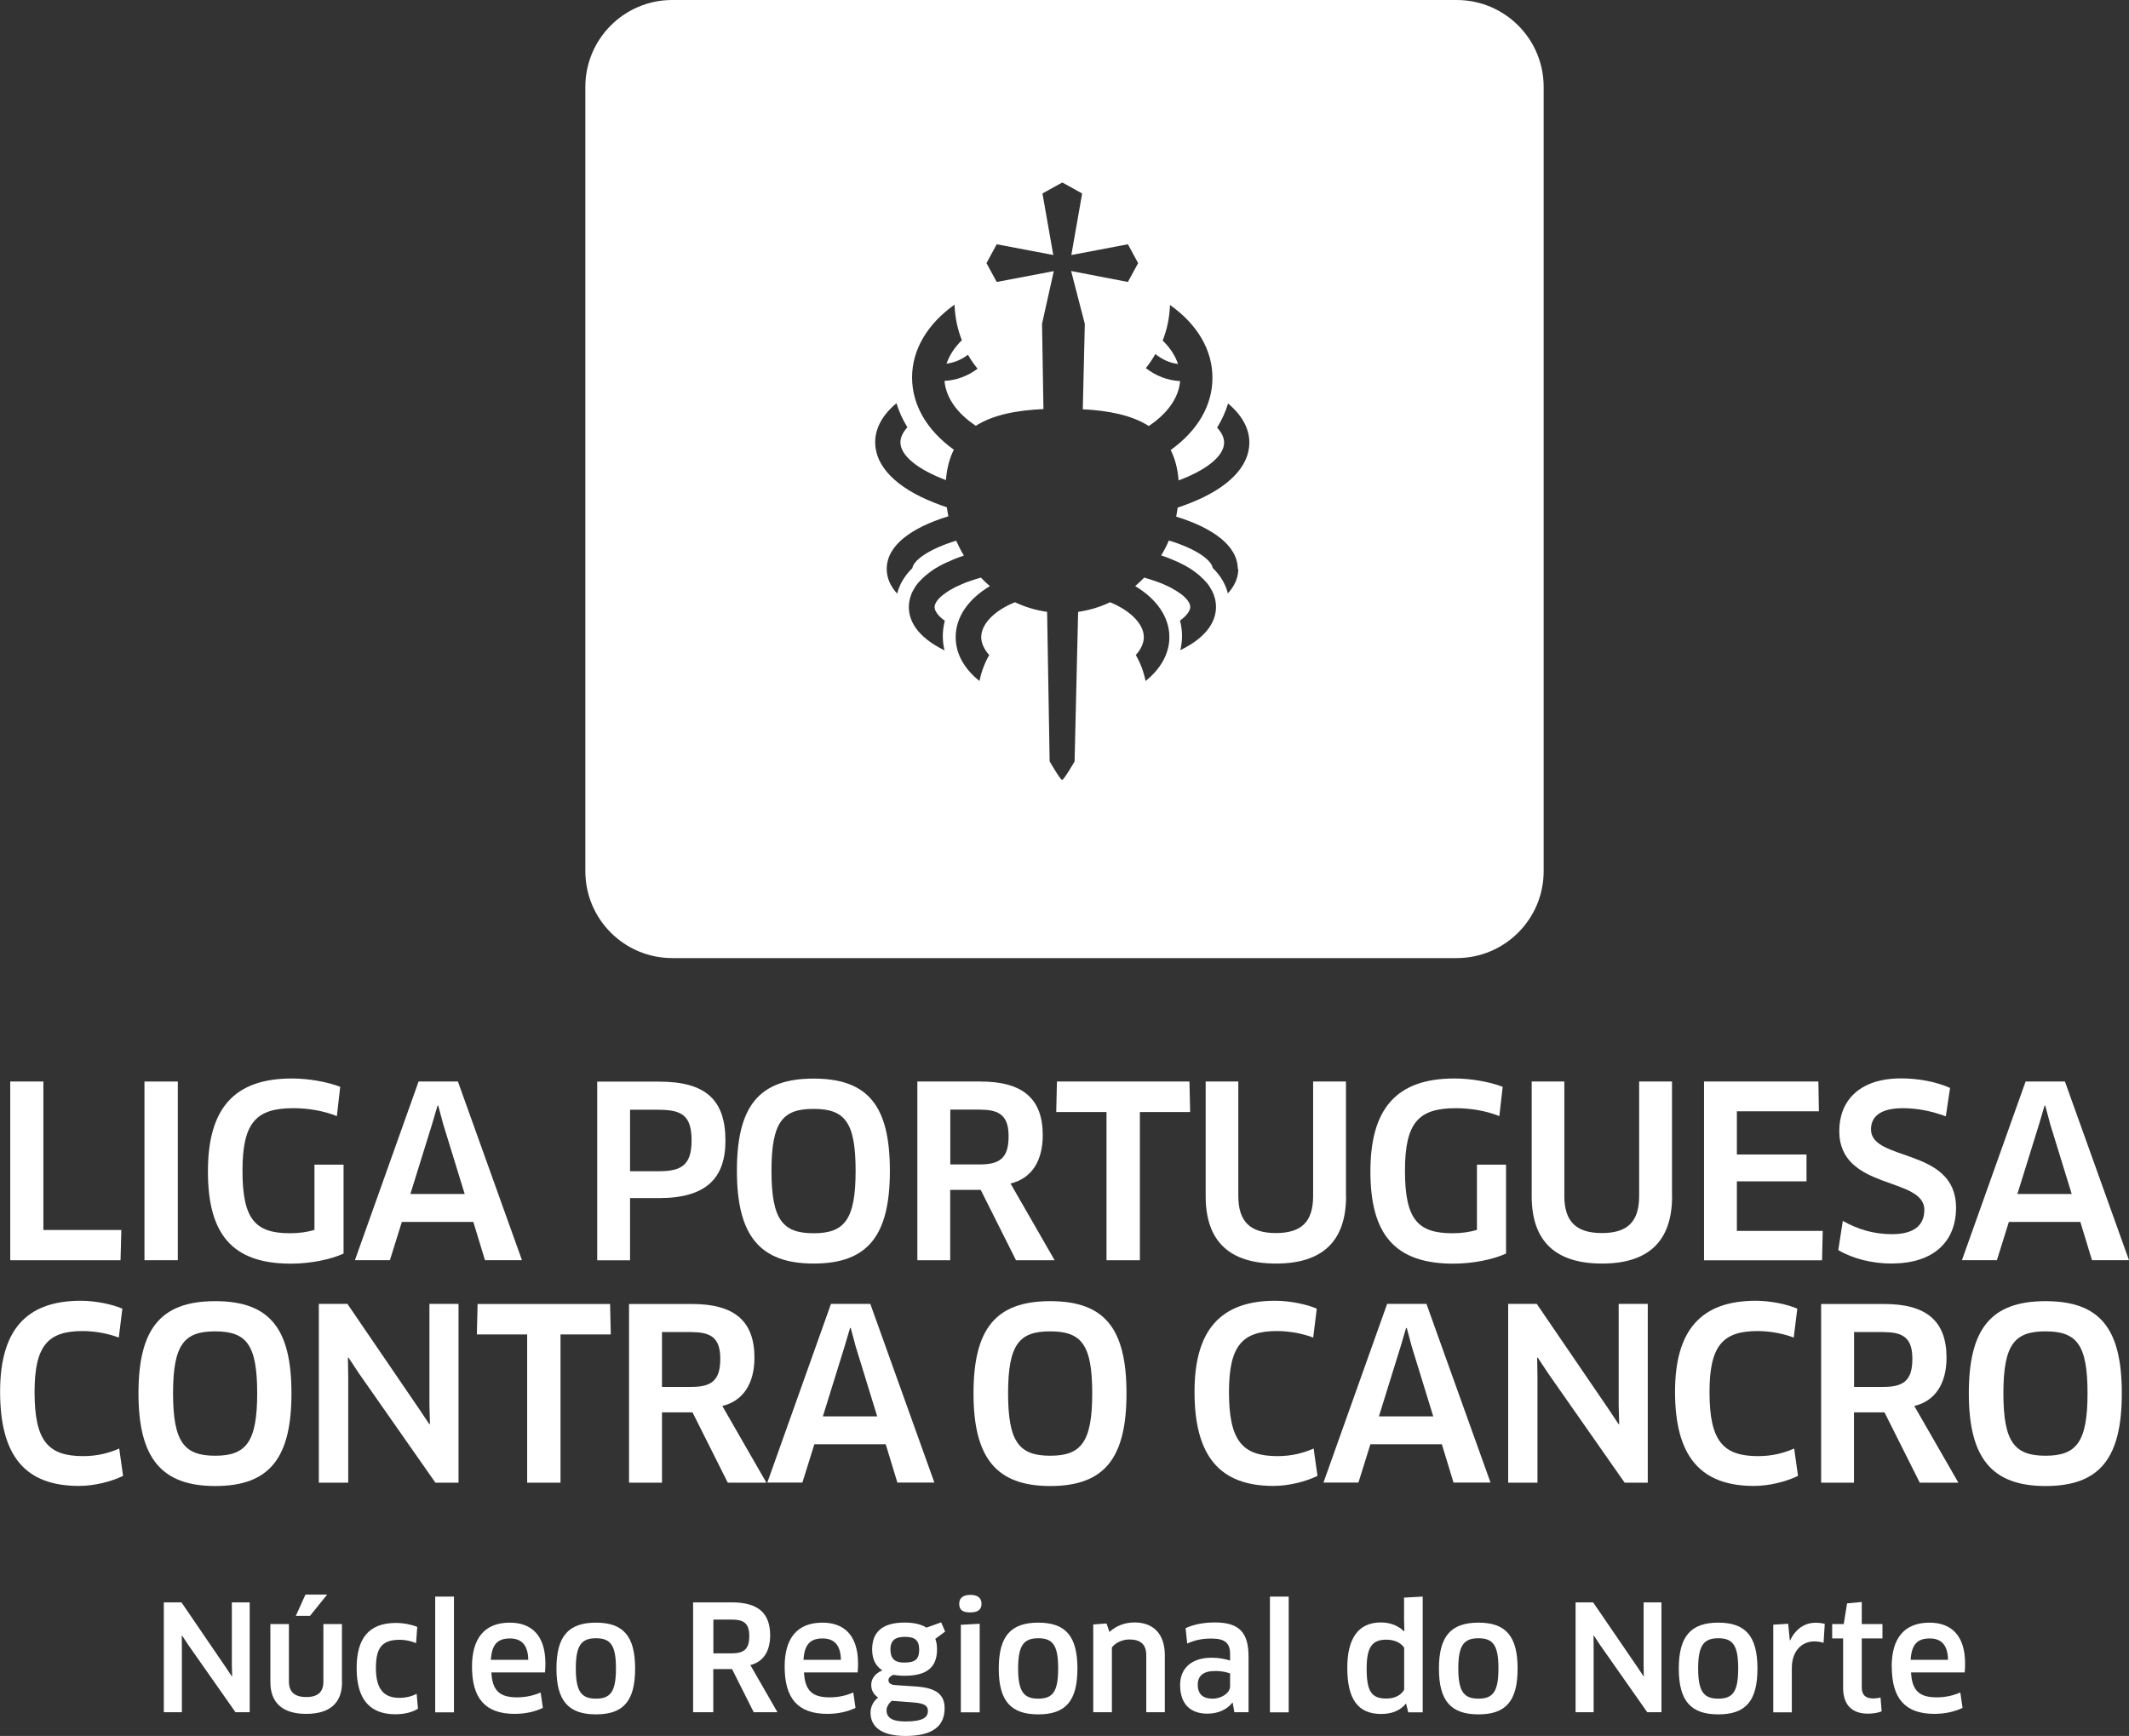 <?xml version="1.0" encoding="UTF-8"?><svg id="Camada_1" xmlns="http://www.w3.org/2000/svg" viewBox="0 0 210.01 171.28"><rect x="0" y="0" width="210.01" height="171.28" fill="#333333" stroke="none"/><defs><style>.cls-1{fill:#fff;}</style></defs><polygon class="cls-1" points="11.97 121.36 11.89 124.34 1.01 124.34 1.01 106.71 4.28 106.71 4.28 121.36 11.97 121.36"/><rect class="cls-1" x="14.25" y="106.71" width="3.29" height="17.63"/><path class="cls-1" d="M33.88,123.69c-1.29,.59-3.29,.99-5.19,.99-5.83,0-8.18-2.96-8.18-9.1s2.52-9.17,8.28-9.17c1.67,0,3.48,.33,4.77,.82l-.33,2.89c-1.22-.49-2.75-.78-4.28-.78-3.69,0-5.03,1.41-5.03,6.18s1.25,6.16,4.68,6.16c.92,0,1.72-.12,2.42-.33v-6.44h2.87v8.77Z"/><path class="cls-1" d="M46.69,120.56h-7.05l-1.18,3.78h-3.45l6.28-17.63h3.88l6.32,17.63h-3.65l-1.15-3.78Zm-4.07-9.64l-2.14,6.89h5.36l-2.12-6.89-.49-1.83h-.07l-.54,1.83Z"/><path class="cls-1" d="M65.02,118.21h-2.87v6.14h-3.24v-17.63h6.11c4.63,0,6.54,1.83,6.54,5.83,0,3.67-1.88,5.66-6.54,5.66m0-8.72h-2.87v6.07h2.87c2.19,0,3.2-.61,3.2-3.03s-.92-3.03-3.2-3.03"/><path class="cls-1" d="M80.26,124.67c-5.34,0-7.57-2.8-7.57-9.15s2.16-9.1,7.57-9.1,7.52,2.75,7.52,9.1-2.14,9.15-7.52,9.15m-.02-15.26c-3.01,0-4.14,1.25-4.14,6.11s1.13,6.16,4.16,6.16,4.14-1.32,4.14-6.16-1.08-6.11-4.16-6.11"/><path class="cls-1" d="M99.68,116.77l4.35,7.57h-3.81l-3.48-6.94h-3.01v6.94h-3.24v-17.63h6.23c4.14,0,6.14,1.67,6.14,5.29,0,2.59-1.13,4.28-3.17,4.77m-2.94-7.29h-3.01v5.41h2.91c2,0,2.84-.66,2.84-2.77,0-1.95-.8-2.63-2.75-2.63"/><polygon class="cls-1" points="112.44 109.72 112.44 124.34 109.15 124.34 109.15 109.72 104.19 109.72 104.26 106.71 117.33 106.71 117.4 109.72 112.44 109.72"/><path class="cls-1" d="M132.78,118.02c0,4.51-2.4,6.65-6.91,6.65s-6.94-2.12-6.94-6.65v-11.31h3.22v11.28c0,2.54,1.17,3.67,3.71,3.67s3.67-1.13,3.67-3.67v-11.28h3.24v11.31Z"/><path class="cls-1" d="M148.55,123.69c-1.29,.59-3.29,.99-5.19,.99-5.83,0-8.18-2.96-8.18-9.1s2.52-9.17,8.28-9.17c1.67,0,3.48,.33,4.77,.82l-.33,2.89c-1.22-.49-2.75-.78-4.28-.78-3.69,0-5.03,1.41-5.03,6.18s1.25,6.16,4.68,6.16c.92,0,1.72-.12,2.42-.33v-6.44h2.87v8.77Z"/><path class="cls-1" d="M164.94,118.02c0,4.51-2.4,6.65-6.91,6.65s-6.94-2.12-6.94-6.65v-11.31h3.22v11.28c0,2.54,1.17,3.67,3.71,3.67s3.67-1.13,3.67-3.67v-11.28h3.24v11.31Z"/><polygon class="cls-1" points="179.8 121.45 179.73 124.35 168.09 124.35 168.09 106.71 179.37 106.71 179.42 109.65 171.33 109.65 171.33 113.91 178.2 113.91 178.2 116.56 171.33 116.56 171.33 121.45 179.8 121.45"/><path class="cls-1" d="M186.64,124.67c-2.02,0-3.86-.49-5.31-1.32l.45-2.89c1.48,.84,3.06,1.31,4.84,1.31,2.19,0,3.2-.87,3.2-2.4,0-3.31-8.39-1.88-8.39-7.78,0-2.87,1.86-5.19,6.11-5.19,1.74,0,3.5,.35,4.82,.94l-.42,2.8c-1.43-.52-2.82-.8-4.23-.8-2.4,0-3.15,.96-3.15,2.09,0,3.22,8.39,1.74,8.39,7.73,0,3.41-2.3,5.5-6.3,5.5"/><path class="cls-1" d="M205.21,120.56h-7.05l-1.18,3.78h-3.45l6.28-17.63h3.88l6.32,17.63h-3.65l-1.15-3.78Zm-4.07-9.64l-2.14,6.89h5.36l-2.12-6.89-.49-1.83h-.07l-.54,1.83Z"/><path class="cls-1" d="M11.71,131.97c-.92-.35-2.21-.64-3.57-.64-3.43,0-4.73,1.46-4.73,6.02,0,4.84,1.34,6.32,4.8,6.32,1.36,0,2.54-.3,3.55-.75l.38,2.7c-1.15,.56-2.82,.99-4.35,.99-5.29,0-7.78-2.94-7.78-9.29,0-5.97,2.47-8.98,7.97-8.98,1.43,0,3.1,.35,4.09,.78l-.35,2.84Z"/><path class="cls-1" d="M21.23,146.62c-5.34,0-7.57-2.8-7.57-9.14s2.16-9.1,7.57-9.1,7.52,2.75,7.52,9.1-2.14,9.14-7.52,9.14m-.02-15.26c-3.01,0-4.14,1.25-4.14,6.11s1.13,6.16,4.16,6.16,4.14-1.32,4.14-6.16-1.08-6.11-4.16-6.11"/><polygon class="cls-1" points="42.95 146.29 35.43 135.54 34.37 133.94 34.32 133.97 34.35 135.87 34.35 146.29 31.45 146.29 31.45 128.65 34.27 128.65 41.3 138.95 42.36 140.53 42.41 140.5 42.36 138.62 42.36 128.65 45.23 128.65 45.23 146.29 42.95 146.29"/><polygon class="cls-1" points="55.29 131.66 55.29 146.29 52 146.29 52 131.66 47.04 131.66 47.11 128.66 60.18 128.66 60.25 131.66 55.29 131.66"/><path class="cls-1" d="M71.25,138.72l4.35,7.57h-3.81l-3.48-6.94h-3.01v6.94h-3.25v-17.63h6.23c4.14,0,6.14,1.67,6.14,5.29,0,2.58-1.13,4.28-3.17,4.77m-2.94-7.29h-3.01v5.41h2.91c2,0,2.84-.66,2.84-2.77,0-1.95-.8-2.63-2.75-2.63"/><path class="cls-1" d="M87.38,142.5h-7.05l-1.18,3.78h-3.46l6.28-17.63h3.88l6.32,17.63h-3.65l-1.15-3.78Zm-4.07-9.64l-2.14,6.89h5.36l-2.12-6.89-.49-1.83h-.07l-.54,1.83Z"/><path class="cls-1" d="M103.6,146.62c-5.34,0-7.57-2.8-7.57-9.14s2.16-9.1,7.57-9.1,7.52,2.75,7.52,9.1-2.14,9.14-7.52,9.14m-.02-15.26c-3.01,0-4.14,1.25-4.14,6.11s1.13,6.16,4.16,6.16,4.14-1.32,4.14-6.16-1.08-6.11-4.16-6.11"/><path class="cls-1" d="M129.53,131.97c-.92-.35-2.21-.64-3.57-.64-3.43,0-4.73,1.46-4.73,6.02,0,4.84,1.34,6.32,4.8,6.32,1.36,0,2.54-.3,3.55-.75l.38,2.7c-1.15,.56-2.82,.99-4.35,.99-5.29,0-7.78-2.94-7.78-9.29,0-5.97,2.47-8.98,7.97-8.98,1.43,0,3.1,.35,4.09,.78l-.35,2.84Z"/><path class="cls-1" d="M142.23,142.5h-7.05l-1.18,3.78h-3.45l6.28-17.63h3.88l6.32,17.63h-3.65l-1.15-3.78Zm-4.07-9.64l-2.14,6.89h5.36l-2.12-6.89-.49-1.83h-.07l-.54,1.83Z"/><polygon class="cls-1" points="160.26 146.29 152.74 135.54 151.68 133.94 151.63 133.97 151.66 135.87 151.66 146.29 148.77 146.29 148.77 128.65 151.59 128.65 158.62 138.95 159.67 140.53 159.72 140.5 159.67 138.62 159.67 128.65 162.54 128.65 162.54 146.29 160.26 146.29"/><path class="cls-1" d="M176.93,131.97c-.92-.35-2.21-.64-3.57-.64-3.43,0-4.73,1.46-4.73,6.02,0,4.84,1.34,6.32,4.8,6.32,1.36,0,2.54-.3,3.55-.75l.38,2.7c-1.15,.56-2.82,.99-4.35,.99-5.29,0-7.78-2.94-7.78-9.29,0-5.97,2.47-8.98,7.97-8.98,1.43,0,3.1,.35,4.09,.78l-.35,2.84Z"/><path class="cls-1" d="M188.83,138.72l4.35,7.57h-3.81l-3.48-6.94h-3.01v6.94h-3.24v-17.63h6.23c4.14,0,6.14,1.67,6.14,5.29,0,2.58-1.13,4.28-3.17,4.77m-2.94-7.29h-3.01v5.41h2.91c2,0,2.84-.66,2.84-2.77,0-1.95-.8-2.63-2.75-2.63"/><path class="cls-1" d="M201.78,146.62c-5.33,0-7.57-2.8-7.57-9.14s2.16-9.1,7.57-9.1,7.52,2.75,7.52,9.1-2.14,9.14-7.52,9.14m-.02-15.26c-3.01,0-4.14,1.25-4.14,6.11s1.13,6.16,4.16,6.16,4.14-1.32,4.14-6.16-1.08-6.11-4.16-6.11"/><path class="cls-1" d="M143.69,0H66.31c-4.73,0-8.57,3.84-8.57,8.57V85.96c0,4.73,3.84,8.57,8.57,8.57h77.38c4.74,0,8.58-3.84,8.58-8.57V8.57c0-4.73-3.84-8.57-8.58-8.57Zm-21.54,56.11c0,.9-.37,1.71-1.03,2.44-.19-.8-.64-1.68-1.5-2.52-.1-.67-1.29-1.69-3.84-2.55-.16-.05-.32-.1-.48-.15-.22,.51-.47,1-.76,1.47,.19,.06,.37,.13,.55,.19,.11,.04,.23,.09,.33,.13,.03,.01,.07,.03,.1,.04,.08,.03,.16,.07,.23,.1,.03,.01,.06,.02,.09,.04,.1,.04,.19,.08,.28,.12h.02c.1,.05,.19,.1,.28,.14,.03,.01,.06,.03,.08,.04,.07,.03,.13,.07,.2,.1,.03,.02,.06,.03,.08,.04,.08,.04,.15,.08,.22,.12,.01,0,.02,.01,.03,.02,.08,.05,.16,.09,.24,.14,.02,.01,.05,.03,.07,.04,.05,.03,.11,.07,.16,.1,.03,.01,.05,.03,.07,.05,.06,.04,.12,.08,.17,.12,.01,0,.03,.02,.04,.03,.07,.05,.13,.09,.19,.14,.02,.02,.04,.03,.06,.05,.04,.03,.09,.07,.13,.1,.02,.02,.04,.03,.06,.05,.04,.04,.09,.07,.13,.11,.02,.01,.03,.03,.04,.04,.05,.05,.1,.09,.15,.14,.02,.02,.04,.03,.05,.05,.03,.03,.07,.06,.1,.09,.02,.02,.04,.04,.06,.06,.03,.03,.06,.06,.09,.1,.02,.02,.03,.03,.05,.05,.04,.04,.08,.09,.12,.13,.02,.02,.03,.04,.05,.06,.02,.03,.05,.06,.07,.08,.02,.02,.03,.04,.05,.07,.02,.03,.04,.05,.06,.08,.02,.02,.03,.04,.04,.06,.03,.04,.06,.09,.08,.13,.02,.02,.03,.04,.04,.07,.02,.03,.03,.05,.04,.07,.01,.02,.03,.05,.04,.07,.01,.02,.03,.04,.04,.07,.01,.02,.03,.05,.04,.07,.02,.04,.04,.08,.06,.12,.01,.03,.02,.05,.03,.07,0,.02,.02,.04,.03,.06,.01,.03,.02,.05,.03,.08,0,.02,.02,.04,.02,.06,.16,.42,.22,.82,.22,1.19,0,1.21-.65,2.87-3.52,4.27,.11-.46,.17-.92,.17-1.4,0-.52-.07-1.03-.2-1.52,.72-.52,1.01-1.01,1.01-1.35,0-.29-.21-.68-.71-1.11-.03-.03-.06-.05-.1-.08-.03-.03-.07-.06-.11-.08h0s-.07-.06-.11-.08h0s-.08-.06-.12-.08h0s-.08-.06-.12-.08h0s-.08-.06-.13-.09h-.01s-.08-.06-.13-.08h-.02s-.08-.06-.13-.08c0,0-.02,0-.02-.02-.04-.02-.09-.04-.13-.07-.01,0-.02-.01-.03-.02-.04-.02-.08-.04-.13-.07-.01,0-.03-.01-.04-.02-.04-.02-.09-.04-.13-.06-.02,0-.03-.02-.05-.02-.04-.02-.08-.04-.13-.06-.02,0-.04-.02-.06-.03-.04-.02-.09-.04-.13-.06-.02,0-.04-.02-.06-.03-.04-.02-.09-.04-.14-.06-.02,0-.04-.02-.07-.03-.05-.02-.1-.04-.16-.06l-.05-.02c-.07-.03-.15-.06-.22-.08-.13-.05-.27-.1-.4-.14-.13-.05-.27-.09-.4-.13-.17-.05-.34-.1-.5-.15-.29,.29-.58,.57-.89,.84,2.08,1.24,3.37,3.02,3.37,5.03,0,1.66-.88,3.16-2.35,4.33-.18-.92-.51-1.78-.96-2.56,.51-.57,.79-1.18,.79-1.77,0-1.25-1.26-2.59-3.33-3.44-.98,.47-2.04,.79-3.15,.95l-.35,14.76s-1.05,1.82-1.23,1.82-1.23-1.83-1.23-1.83l-.25-14.75c-1.12-.16-2.18-.48-3.17-.95-2.08,.84-3.33,2.18-3.33,3.44,0,.59,.28,1.2,.79,1.77-.45,.78-.78,1.65-.96,2.56-1.48-1.17-2.35-2.67-2.35-4.33,0-2.01,1.29-3.79,3.38-5.03-.31-.26-.61-.54-.89-.84-.17,.05-.34,.1-.5,.15-.14,.04-.27,.09-.4,.13-.14,.05-.27,.09-.41,.14-.08,.03-.15,.06-.22,.08-.02,0-.03,.01-.04,.02-.06,.02-.11,.04-.17,.07-.02,0-.04,.02-.07,.03-.05,.02-.09,.04-.14,.06-.02,0-.04,.02-.06,.03-.05,.02-.09,.04-.14,.06-.02,0-.04,.02-.06,.03-.04,.02-.09,.04-.13,.06-.02,0-.03,.01-.05,.02-.04,.02-.09,.04-.13,.06-.01,0-.03,.01-.04,.02-.04,.02-.09,.04-.13,.07-.01,0-.02,.01-.03,.02-.04,.02-.09,.05-.13,.07,0,0-.02,.01-.03,.02-.04,.03-.09,.05-.13,.07h-.02s-.08,.06-.13,.09h-.01s-.08,.06-.12,.09h-.01s-.08,.06-.12,.08h0s-.08,.06-.12,.09h0s-.08,.06-.11,.08h0s-.07,.06-.11,.08c-.03,.03-.07,.05-.1,.08-.5,.43-.71,.82-.71,1.11,0,.34,.29,.83,1.01,1.35-.13,.49-.2,1-.2,1.52,0,.48,.06,.94,.17,1.4-2.87-1.41-3.52-3.06-3.52-4.27,0-.36,.06-.76,.22-1.19l.02-.06s.02-.05,.03-.08c0-.02,.02-.04,.03-.06,.01-.02,.02-.05,.03-.07,.02-.04,.04-.08,.06-.12,.01-.02,.03-.05,.04-.07,.01-.02,.03-.04,.04-.07,.01-.02,.03-.05,.04-.07,.01-.03,.03-.05,.04-.07,.02-.02,.03-.04,.04-.07,.03-.04,.06-.09,.08-.13,.02-.02,.03-.04,.04-.06,.02-.03,.04-.05,.06-.08,.02-.02,.03-.04,.05-.07,.02-.03,.04-.06,.07-.08,.02-.02,.03-.04,.05-.06,.04-.04,.08-.09,.12-.13,.01-.02,.03-.03,.05-.05,.03-.03,.06-.06,.09-.1,.02-.02,.04-.04,.06-.06,.03-.03,.06-.06,.1-.09,.02-.02,.04-.03,.05-.05,.05-.04,.1-.09,.15-.14,.02-.01,.03-.03,.04-.04,.04-.03,.09-.07,.13-.11,.02-.02,.04-.03,.07-.05,.04-.03,.08-.07,.13-.1,.02-.02,.04-.03,.06-.05,.06-.05,.13-.09,.19-.14,.01,0,.02-.02,.04-.03,.06-.04,.11-.08,.17-.12,.02-.02,.05-.03,.07-.05,.05-.03,.11-.07,.16-.1,.02-.01,.05-.03,.07-.04,.08-.05,.16-.09,.24-.14l.03-.02c.07-.04,.15-.08,.22-.12,.03-.01,.06-.03,.08-.04,.06-.03,.13-.07,.2-.1,.03-.01,.06-.03,.08-.04,.09-.04,.19-.09,.29-.13h.02c.09-.05,.18-.09,.28-.13,.03-.01,.06-.03,.09-.04,.07-.03,.15-.07,.23-.1,.03-.01,.06-.03,.1-.04,.11-.04,.22-.09,.33-.13,.18-.07,.36-.13,.55-.19-.28-.47-.53-.96-.76-1.47-.16,.05-.32,.1-.48,.15-2.54,.86-3.74,1.88-3.84,2.55-.86,.85-1.3,1.72-1.5,2.52-.66-.72-1.03-1.53-1.03-2.44,0-2.33,2.47-4.08,6.08-5.19-.06-.29-.11-.59-.15-.89-.43-.14-.85-.29-1.24-.45-3.76-1.48-5.83-3.6-5.83-5.96,0-1.4,.73-2.71,2.1-3.86,.25,.83,.61,1.62,1.08,2.38-.45,.49-.69,.99-.69,1.48,0,1.3,1.68,2.67,4.49,3.73,.09-1.18,.36-2.17,.78-3-2.66-1.91-4.12-4.42-4.12-7.13s1.49-5.27,4.19-7.18c.04,1.23,.29,2.41,.72,3.51-.71,.7-1.23,1.48-1.51,2.31,.77-.1,1.49-.4,2.11-.88,.28,.49,.6,.95,.95,1.38-.95,.71-2.06,1.14-3.26,1.2,.14,1.69,1.29,3.24,3.09,4.43,1.71-1.09,4.04-1.53,6.67-1.65l-.14-8.41,1.16-5.2-5.63,1.07-1.01-1.86,1.01-1.86,5.58,1.06-1.06-6.03s0-.06,.04-.07l1.88-1.04s.04,0,.06,0l1.88,1.04s.04,.04,.04,.07l-1.06,6.03,5.58-1.06,1.01,1.86-1.01,1.86-5.6-1.08,1.35,5.22-.2,8.42c2.56,.13,4.83,.58,6.51,1.65,1.79-1.19,2.95-2.74,3.09-4.43-1.25-.06-2.41-.53-3.38-1.28,.35-.44,.66-.9,.94-1.39,.65,.53,1.41,.88,2.23,.98-.27-.83-.79-1.61-1.51-2.31,.43-1.09,.68-2.27,.72-3.51,2.71,1.91,4.19,4.45,4.19,7.18s-1.46,5.22-4.12,7.13c.42,.83,.69,1.82,.78,3,2.81-1.05,4.49-2.43,4.49-3.73,0-.49-.24-.99-.69-1.48,.47-.76,.83-1.55,1.08-2.38,1.37,1.15,2.1,2.46,2.1,3.86,0,2.36-2.07,4.48-5.83,5.96-.4,.16-.81,.31-1.24,.45-.04,.3-.09,.59-.15,.89,3.61,1.12,6.08,2.86,6.08,5.19Z"/><polygon class="cls-1" points="23.23 168.94 18.6 162.34 17.95 161.36 17.93 161.37 17.94 162.54 17.94 168.94 16.16 168.94 16.16 158.1 17.9 158.1 22.22 164.43 22.87 165.4 22.9 165.39 22.87 164.23 22.87 158.1 24.63 158.1 24.63 168.94 23.23 168.94"/><path class="cls-1" d="M33.74,165.96c0,2.04-1.16,3.14-3.54,3.14s-3.53-1.14-3.53-3.14v-5.72h1.83v5.68c0,1,.55,1.52,1.71,1.52s1.69-.51,1.69-1.52v-5.68h1.83v5.72Zm-1.47-8.63l-1.69,2.1h-1.4l.95-2.1h2.14Z"/><path class="cls-1" d="M41.04,162.12c-.48-.2-1.05-.33-1.6-.33-1.75,0-2.36,.78-2.36,2.79,0,2.12,.82,2.94,2.31,2.94,.62,0,1.23-.14,1.71-.4l.13,1.47c-.51,.33-1.3,.55-2.22,.55-2.51,0-3.83-1.45-3.83-4.55,0-2.9,1.17-4.46,3.87-4.46,.75,0,1.55,.16,2.11,.39l-.12,1.62Z"/><rect class="cls-1" x="42.93" y="157.53" width="1.85" height="11.42"/><path class="cls-1" d="M46.56,164.43c0-2.76,1.22-4.33,3.73-4.33,2.14,0,3.51,1.26,3.51,4.03,0,.27-.01,.62-.04,.88h-5.29c.09,1.82,.85,2.46,2.52,2.46,.85,0,1.6-.16,2.34-.48l.22,1.52c-.74,.36-1.69,.59-2.78,.59-2.93,0-4.21-1.55-4.21-4.67m5.55-.66c-.03-1.53-.72-2.11-1.81-2.11-1.26,0-1.79,.64-1.88,2.11h3.68Z"/><path class="cls-1" d="M58.79,169.15c-2.69,0-3.9-1.3-3.9-4.52s1.21-4.53,3.9-4.53,3.86,1.33,3.86,4.53-1.15,4.52-3.86,4.52m0-1.55c1.43,0,1.97-.69,1.97-2.98s-.53-2.98-1.97-2.98-1.99,.69-1.99,2.98,.56,2.98,1.99,2.98"/><path class="cls-1" d="M74.02,164.29l2.67,4.65h-2.34l-2.14-4.26h-1.85v4.26h-1.99v-10.84h3.83c2.54,0,3.77,1.03,3.77,3.25,0,1.59-.69,2.63-1.95,2.93m-1.8-4.48h-1.85v3.33h1.79c1.23,0,1.75-.41,1.75-1.71,0-1.2-.49-1.62-1.69-1.62"/><path class="cls-1" d="M77.4,164.43c0-2.76,1.21-4.33,3.73-4.33,2.14,0,3.51,1.26,3.51,4.03,0,.27-.01,.62-.04,.88h-5.29c.09,1.82,.85,2.46,2.52,2.46,.85,0,1.6-.16,2.34-.48l.22,1.52c-.74,.36-1.69,.59-2.78,.59-2.93,0-4.21-1.55-4.21-4.67m5.55-.66c-.03-1.53-.72-2.11-1.81-2.11-1.26,0-1.79,.64-1.88,2.11h3.68Z"/><path class="cls-1" d="M88.1,165.26c-.29,.12-.46,.3-.46,.52,0,.25,.2,.45,.65,.48l2.09,.14c2.07,.14,2.8,.87,2.8,2.15,0,1.68-1.08,2.73-3.86,2.73-2.43,0-3.45-.95-3.45-2.3,0-.56,.26-1.1,.75-1.5-.39-.24-.68-.66-.68-1.24s.35-1.11,1.07-1.42v-.03c-.59-.39-.98-1.03-.98-2.04,0-1.61,.88-2.66,3.21-2.66,.75,0,1.55,.12,2.15,.5l1.45-.52,.39,.91-.97,.72c.12,.29,.17,.64,.17,1.04,0,1.66-.88,2.6-3.19,2.6-.39,0-.78-.03-1.14-.1m-.13,2.57c-.33,.28-.52,.62-.52,.93,0,.72,.53,1.11,1.84,1.11,1.79,0,2.24-.42,2.24-1.04,0-.49-.28-.75-1.46-.84l-2.1-.16Zm-.13-5.04c0,1.01,.56,1.27,1.37,1.27,1.13,0,1.46-.39,1.46-1.27,0-.94-.42-1.27-1.42-1.27s-1.42,.4-1.42,1.27"/><path class="cls-1" d="M95.72,159.09c-.74,0-1.1-.22-1.1-.85,0-.56,.36-.88,1.1-.88s1.1,.32,1.1,.88-.35,.85-1.1,.85m-.94,9.86v-8.64l1.86-.1v8.74h-1.86Z"/><path class="cls-1" d="M102.42,169.15c-2.69,0-3.9-1.3-3.9-4.52s1.21-4.53,3.9-4.53,3.86,1.33,3.86,4.53-1.16,4.52-3.86,4.52m0-1.55c1.43,0,1.96-.69,1.96-2.98s-.53-2.98-1.96-2.98-1.99,.69-1.99,2.98,.56,2.98,1.99,2.98"/><path class="cls-1" d="M113.07,168.94v-5.62c0-1.1-.59-1.56-1.66-1.56-.65,0-1.37,.29-1.73,.79v6.39h-1.84v-8.66l1.31-.1,.29,.84c.65-.61,1.53-.94,2.47-.94,1.84,0,2.99,1.11,2.99,3.22v5.64h-1.83Z"/><path class="cls-1" d="M121.6,168.02l-.04-.02c-.53,.68-1.42,1.08-2.46,1.08-1.62,0-2.69-.89-2.69-2.83,0-1.63,1.1-2.69,3.12-2.69,.68,0,1.32,.12,1.81,.28v-.65c0-1.08-.52-1.52-1.82-1.52-.94,0-1.62,.14-2.41,.49l-.16-1.52c.85-.38,1.82-.56,2.9-.56,2.43,0,3.31,1.04,3.31,3.38v5.48h-1.4l-.16-.92Zm-.26-2.9c-.22-.1-.75-.25-1.47-.25-1.18,0-1.72,.48-1.72,1.36,0,1.01,.61,1.37,1.46,1.37,.91,0,1.73-.58,1.73-1.21v-1.27Z"/><rect class="cls-1" x="125.27" y="157.53" width="1.85" height="11.42"/><path class="cls-1" d="M138.91,168.94l-.2-.82-.04-.02c-.54,.65-1.32,1.01-2.43,1.01-2.28,0-3.34-1.45-3.34-4.55,0-2.89,1.07-4.48,3.32-4.48,.88,0,1.69,.3,2.28,.88l.03-.03-.03-1.15v-2.15l1.84-.1v11.42h-1.43Zm-.4-6.37c-.32-.48-.95-.79-1.75-.79-1.43,0-1.95,.75-1.95,2.86,0,2.21,.46,2.95,1.94,2.95,1,0,1.53-.46,1.76-.87v-4.15Z"/><path class="cls-1" d="M145.84,169.15c-2.69,0-3.9-1.3-3.9-4.52s1.21-4.53,3.9-4.53,3.86,1.33,3.86,4.53-1.15,4.52-3.86,4.52m0-1.55c1.43,0,1.97-.69,1.97-2.98s-.53-2.98-1.97-2.98-1.99,.69-1.99,2.98,.56,2.98,1.99,2.98"/><polygon class="cls-1" points="162.49 168.94 157.86 162.34 157.21 161.36 157.19 161.37 157.2 162.54 157.2 168.94 155.42 168.94 155.42 158.1 157.15 158.1 161.48 164.43 162.13 165.4 162.15 165.39 162.13 164.23 162.13 158.1 163.89 158.1 163.89 168.94 162.49 168.94"/><path class="cls-1" d="M169.5,169.15c-2.69,0-3.9-1.3-3.9-4.52s1.22-4.53,3.9-4.53,3.86,1.33,3.86,4.53-1.16,4.52-3.86,4.52m0-1.55c1.43,0,1.96-.69,1.96-2.98s-.53-2.98-1.96-2.98-1.99,.69-1.99,2.98,.56,2.98,1.99,2.98"/><path class="cls-1" d="M174.92,168.94v-8.64l1.47-.09,.16,1.63h.04c.53-1.12,1.43-1.73,2.5-1.73,.36,0,.68,.04,.91,.12l-.12,1.86c-.27-.09-.59-.14-.91-.14-1.26,0-2.22,.98-2.22,2.62v4.38h-1.84Z"/><path class="cls-1" d="M183.65,161.66v4.84c0,.76,.4,1.08,1.14,1.08,.23,0,.55-.04,.71-.1l.11,1.37c-.29,.13-.82,.23-1.36,.23-1.63,0-2.44-.94-2.44-2.54v-4.88h-1.08v-1.42h1.14l.33-2.04,1.45-.14v2.18h2.04v1.42h-2.04Z"/><path class="cls-1" d="M186.6,164.43c0-2.76,1.22-4.33,3.73-4.33,2.14,0,3.51,1.26,3.51,4.03,0,.27-.01,.62-.04,.88h-5.29c.09,1.82,.85,2.46,2.52,2.46,.85,0,1.6-.16,2.34-.48l.22,1.52c-.74,.36-1.69,.59-2.77,.59-2.93,0-4.21-1.55-4.21-4.67m5.55-.66c-.03-1.53-.72-2.11-1.81-2.11-1.26,0-1.79,.64-1.88,2.11h3.68Z"/></svg>